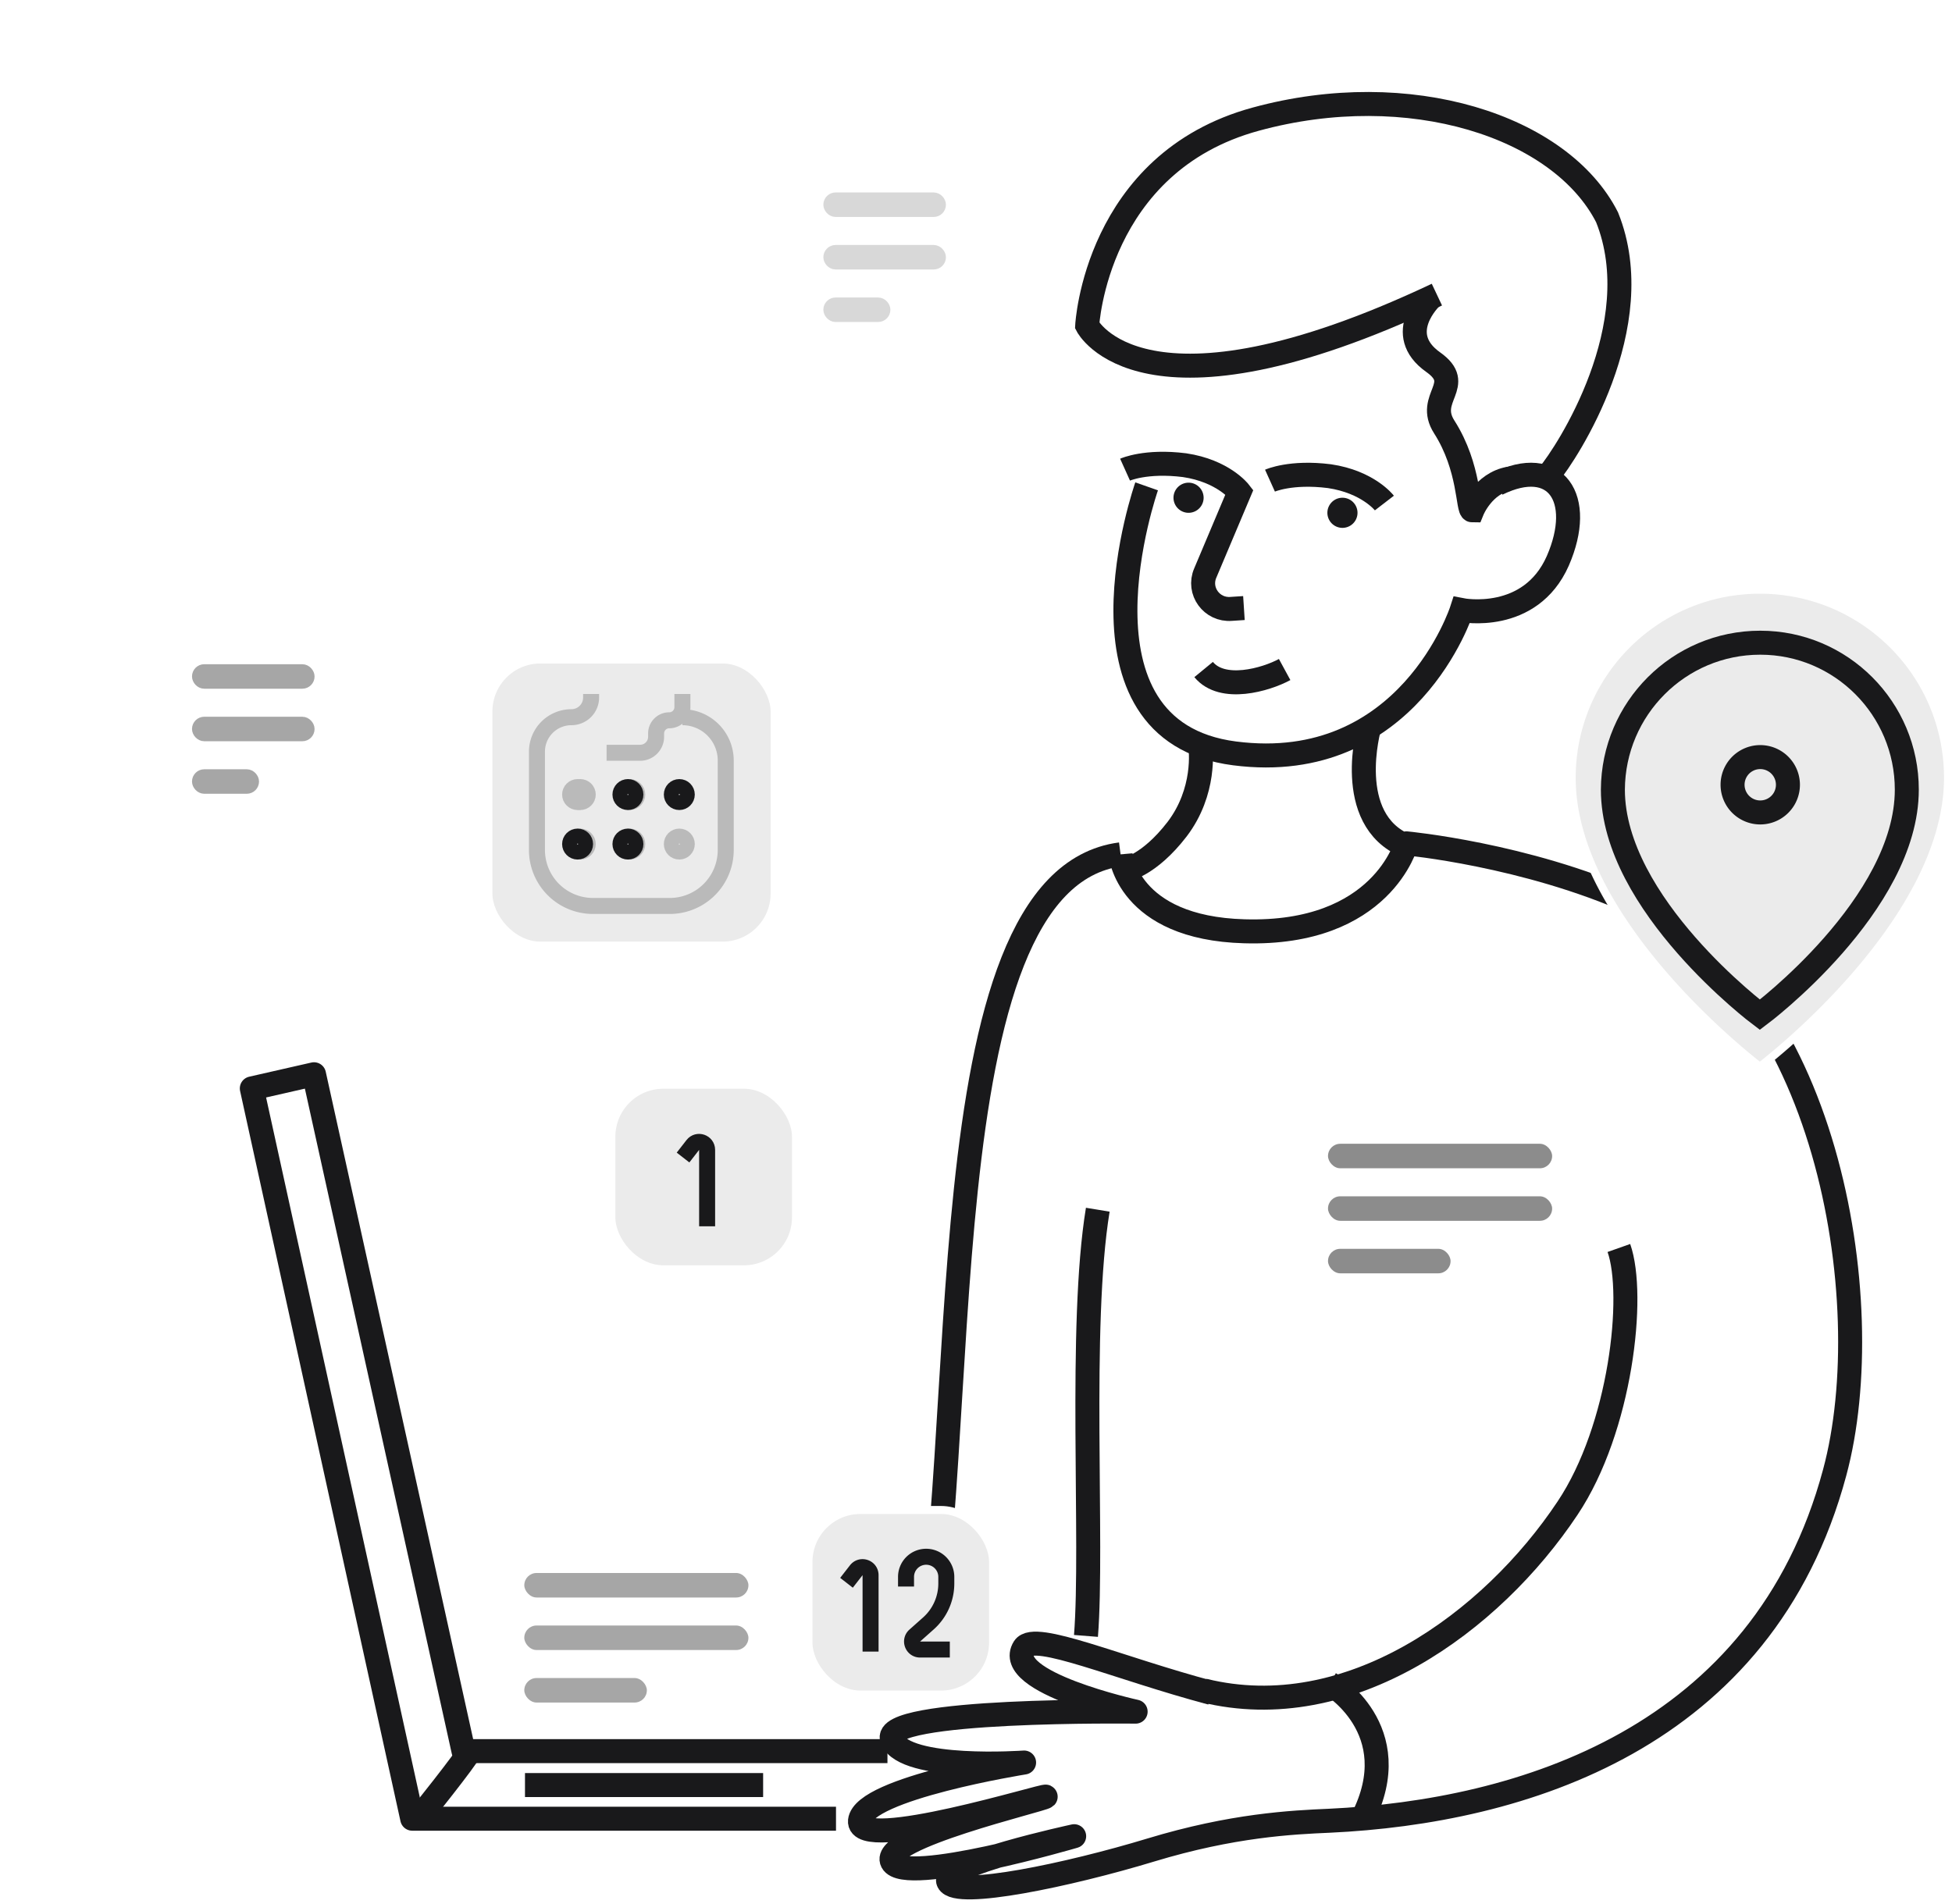 <svg width="244" height="238" fill="none" xmlns="http://www.w3.org/2000/svg"><path d="M143.329 60.805s-10.738 30.587 10.992 33.387c21.729 2.799 28.395-17.915 28.395-17.915s8.549 1.68 12.01-6.158c3.409-7.838-.255-13.233-7.583-9.62" stroke="#19191B" stroke-width="3" stroke-miterlimit="10"/><path d="M171.165 90.884s-3.308 11.553 4.58 14.861m-35.673 1.069s.814 9.211 15.47 9.619c17.251.509 20.254-10.994 20.254-10.994s14.859 1.375 28.395 7.431c23.867 9.415 30.991 49.622 25.139 71.252-8.956 33.336-39.286 42.395-63.152 43.515-4.682.203-12.112.559-22.34 3.664-10.229 3.105-24.274 6.056-25.292 3.97-1.017-2.087 15.725-5.7 15.725-5.7s-21.17 6.209-22.747 3.206c-1.578-3.003 18.778-7.736 19.185-8.143.407-.407-23.616 7.074-23.209 3.003.458-4.072 20.512-7.278 20.512-7.278s-14.809 1.06-16.488-2.859c-1.73-3.919 30.431-3.503 30.431-3.503s-16.691-3.671-13.943-7.997c1.323-2.036 11.704 2.551 23.408 5.656" stroke="#19191B" stroke-width="3" stroke-miterlimit="10" stroke-linejoin="round"/><path d="M137.222 151.244c-2.392 14.556-.56 41.683-1.476 53.286m14.707 6.82c18.167 4.479 35.978-8.499 45.494-22.8 6.666-9.976 8.498-26.618 6.412-32.522" stroke="#19191B" stroke-width="3"/><path d="M193.606 59.33c2.188-2.596 12.722-18.628 7.277-32.166-5.801-11.4-24.731-17.508-43.916-12.266-19.999 5.446-21.068 25.804-21.068 25.804s6.87 13.538 43.713-3.868m-38.98 21.884s2.595-1.17 7.43-.56c4.834.713 6.869 3.36 6.869 3.36l-4.274 10.127c-.967 2.24.814 4.683 3.257 4.48l1.577-.103m-5.038 7.685c2.341 2.85 7.786 1.273 10.127 0" stroke="#19191B" stroke-width="3" stroke-miterlimit="10"/><path d="M149.995 93.123c.153.56.713 5.853-2.849 10.535-3.563 4.631-6.514 5.089-6.514 5.089" stroke="#19191B" stroke-width="3" stroke-miterlimit="10" stroke-linejoin="round"/><path d="M158.748 60.093s2.595-1.171 7.43-.56c4.834.712 6.87 3.359 6.87 3.359" stroke="#19191B" stroke-width="3" stroke-miterlimit="10"/><path d="M148.57 64.113a1.883 1.883 0 100-3.766 1.883 1.883 0 000 3.766zm19.236 1.883a1.883 1.883 0 100-3.766 1.883 1.883 0 000 3.766z" fill="#19191B"/><path d="M166.228 210.485s9.771 5.7 4.072 16.897" stroke="#19191B" stroke-width="3"/><path d="M178.9 37.19s-4.784 4.53.254 8.092c4.02 2.85-.967 4.428 1.374 8.093 3.257 5.089 2.901 10.433 3.511 10.433 0 0 1.374-3.41 4.631-3.97" stroke="#19191B" stroke-width="3" stroke-miterlimit="10"/><path d="M140.072 106.814c-24.935 3.257-18.315 73.909-24.981 103.885m-49.468 12.477h29.768m-36.689-4.242c-.204.712-6.412 8.448-6.412 8.448" stroke="#19191B" stroke-width="3" stroke-miterlimit="10" stroke-linejoin="round"/><path d="M110.932 218.934H57.939L39.25 134.308l-7.773 1.77 20.05 91.304H104.5" stroke="#19191B" stroke-width="3" stroke-miterlimit="10" stroke-linejoin="round"/><path d="M243.5 97.25c0 9.197-5.896 18.264-11.885 25.086-2.985 3.399-5.971 6.216-8.211 8.184a82.092 82.092 0 01-2.704 2.277c-.304.245-.547.435-.719.569a53.574 53.574 0 01-.719-.569 81.047 81.047 0 01-2.704-2.277c-2.241-1.968-5.227-4.785-8.211-8.184-5.99-6.822-11.885-15.889-11.885-25.086 0-12.957 10.514-23.522 23.519-23.522 13.005 0 23.519 10.515 23.519 23.522z" fill="#EBEBEB" stroke="#fff"/><path d="M238.351 98.726c0 14.403-18.37 28.144-18.37 28.144s-18.371-13.792-18.371-28.144c.051-10.128 8.244-18.373 18.422-18.373 10.126 0 18.319 8.245 18.319 18.373z" stroke="#19191B" stroke-width="3" stroke-miterlimit="10"/><path d="M220.032 101.576a3.46 3.46 0 10-.001-6.921 3.46 3.46 0 00.001 6.921z" stroke="#19191B" stroke-width="3" stroke-miterlimit="10"/><rect x="61.052" y="82.451" width="35.773" height="35.773" rx="6.5" fill="#EBEBEB" stroke="#fff"/><circle cx="72.534" cy="99.339" r="1" stroke="#BABABA" stroke-width="1.869"/><circle cx="72.534" cy="105.529" r="1" stroke="#BABABA" stroke-width="1.869"/><circle cx="78.724" cy="99.339" r="1" stroke="#BABABA" stroke-width="1.869"/><circle cx="78.724" cy="105.529" r="1" stroke="#BABABA" stroke-width="1.869"/><path d="M85.3 89.668v0a5.416 5.416 0 015.417 5.416v11.182a7 7 0 01-7 7h-9.598a7 7 0 01-7-7v-12.29a4.308 4.308 0 014.308-4.308v0a2.462 2.462 0 002.462-2.462v-.44" stroke="#BABABA" stroke-width="2"/><circle cx="84.914" cy="99.339" r="1" stroke="#19191B" stroke-width="1.869"/><circle cx="78.492" cy="99.339" r="1" stroke="#19191B" stroke-width="1.869"/><circle cx="72.199" cy="99.339" r="1" stroke="#BABABA" stroke-width="1.869"/><circle cx="84.914" cy="105.529" r="1" stroke="#BABABA" stroke-width="1.869"/><circle cx="78.492" cy="105.529" r="1" stroke="#19191B" stroke-width="1.869"/><circle cx="72.199" cy="105.529" r="1" stroke="#19191B" stroke-width="1.869"/><path d="M75.823 94.116h4.19a2 2 0 002-2v-.418c0-.907.736-1.644 1.644-1.644v0c.908 0 1.644-.736 1.644-1.644v-1.644" stroke="#BABABA" stroke-width="2"/><rect x="101.058" y="188.784" width="23.077" height="23.077" rx="6.5" fill="#EBEBEB" stroke="#fff"/><path d="M105.812 197.887l1.22-1.569c.584-.752 1.789-.339 1.789.614v9.554m4.433-8.133v-1.204a2.517 2.517 0 012.517-2.517v0a2.517 2.517 0 012.517 2.517v.827c0 1.911-.817 3.73-2.245 4.999l-1.699 1.511c-.687.61-.255 1.747.664 1.747h3.718" stroke="#19191B" stroke-width="2"/><rect x="76.421" y="135.618" width="23.077" height="23.077" rx="6.5" fill="#EBEBEB" stroke="#fff"/><path d="M85.38 144.72l1.22-1.569c.585-.752 1.79-.338 1.79.614v9.554" stroke="#19191B" stroke-width="2"/><g filter="url(#filter0_d)"><rect x="166" y="139" width="28.017" height="3.064" rx="1.532" fill="#8C8C8C"/></g><g filter="url(#filter1_d)"><rect x="166" y="145.567" width="28.017" height="3.064" rx="1.532" fill="#8C8C8C"/></g><g filter="url(#filter2_d)"><rect x="166" y="152.133" width="15.322" height="3.064" rx="1.532" fill="#8C8C8C"/></g><g filter="url(#filter3_d)"><rect x="103.686" y="20.827" width="13.79" height="1.532" rx=".766" stroke="#D8D8D8" stroke-width="1.532"/></g><g filter="url(#filter4_d)"><rect x="103.686" y="27.394" width="13.79" height="1.532" rx=".766" stroke="#D8D8D8" stroke-width="1.532"/></g><g filter="url(#filter5_d)"><rect x="103.686" y="33.96" width="6.847" height="1.532" rx=".766" stroke="#D8D8D8" stroke-width="1.532"/></g><g filter="url(#filter6_d)"><rect x="24.766" y="79.809" width="13.79" height="1.532" rx=".766" stroke="#A6A6A6" stroke-width="1.532"/></g><g filter="url(#filter7_d)"><rect x="24.766" y="86.376" width="13.79" height="1.532" rx=".766" stroke="#A6A6A6" stroke-width="1.532"/></g><g filter="url(#filter8_d)"><rect x="24.766" y="92.943" width="6.847" height="1.532" rx=".766" stroke="#A6A6A6" stroke-width="1.532"/></g><g filter="url(#filter9_d)"><rect x="65.537" y="192.662" width="28.017" height="3.064" rx="1.532" fill="#A6A6A6"/></g><g filter="url(#filter10_d)"><rect x="65.536" y="199.229" width="28.017" height="3.064" rx="1.532" fill="#A6A6A6"/></g><g filter="url(#filter11_d)"><rect x="65.536" y="205.795" width="15.322" height="3.064" rx="1.532" fill="#A6A6A6"/></g><defs><filter id="filter0_d" x="142" y="119" width="76.017" height="51.064" filterUnits="userSpaceOnUse" color-interpolation-filters="sRGB"><feFlood flood-opacity="0" result="BackgroundImageFix"/><feColorMatrix in="SourceAlpha" values="0 0 0 0 0 0 0 0 0 0 0 0 0 0 0 0 0 0 127 0" result="hardAlpha"/><feOffset dy="4"/><feGaussianBlur stdDeviation="12"/><feColorMatrix values="0 0 0 0 0.173 0 0 0 0 0.369 0 0 0 0 0.663 0 0 0 0.22 0"/><feBlend in2="BackgroundImageFix" result="effect1_dropShadow"/><feBlend in="SourceGraphic" in2="effect1_dropShadow" result="shape"/></filter><filter id="filter1_d" x="142" y="125.567" width="76.017" height="51.064" filterUnits="userSpaceOnUse" color-interpolation-filters="sRGB"><feFlood flood-opacity="0" result="BackgroundImageFix"/><feColorMatrix in="SourceAlpha" values="0 0 0 0 0 0 0 0 0 0 0 0 0 0 0 0 0 0 127 0" result="hardAlpha"/><feOffset dy="4"/><feGaussianBlur stdDeviation="12"/><feColorMatrix values="0 0 0 0 0.173 0 0 0 0 0.369 0 0 0 0 0.663 0 0 0 0.22 0"/><feBlend in2="BackgroundImageFix" result="effect1_dropShadow"/><feBlend in="SourceGraphic" in2="effect1_dropShadow" result="shape"/></filter><filter id="filter2_d" x="142" y="132.133" width="63.322" height="51.064" filterUnits="userSpaceOnUse" color-interpolation-filters="sRGB"><feFlood flood-opacity="0" result="BackgroundImageFix"/><feColorMatrix in="SourceAlpha" values="0 0 0 0 0 0 0 0 0 0 0 0 0 0 0 0 0 0 127 0" result="hardAlpha"/><feOffset dy="4"/><feGaussianBlur stdDeviation="12"/><feColorMatrix values="0 0 0 0 0.173 0 0 0 0 0.369 0 0 0 0 0.663 0 0 0 0.22 0"/><feBlend in2="BackgroundImageFix" result="effect1_dropShadow"/><feBlend in="SourceGraphic" in2="effect1_dropShadow" result="shape"/></filter><filter id="filter3_d" x="78.92" y=".061" width="63.322" height="51.064" filterUnits="userSpaceOnUse" color-interpolation-filters="sRGB"><feFlood flood-opacity="0" result="BackgroundImageFix"/><feColorMatrix in="SourceAlpha" values="0 0 0 0 0 0 0 0 0 0 0 0 0 0 0 0 0 0 127 0" result="hardAlpha"/><feOffset dy="4"/><feGaussianBlur stdDeviation="12"/><feColorMatrix values="0 0 0 0 0.173 0 0 0 0 0.369 0 0 0 0 0.663 0 0 0 0.22 0"/><feBlend in2="BackgroundImageFix" result="effect1_dropShadow"/><feBlend in="SourceGraphic" in2="effect1_dropShadow" result="shape"/></filter><filter id="filter4_d" x="78.92" y="6.628" width="63.322" height="51.064" filterUnits="userSpaceOnUse" color-interpolation-filters="sRGB"><feFlood flood-opacity="0" result="BackgroundImageFix"/><feColorMatrix in="SourceAlpha" values="0 0 0 0 0 0 0 0 0 0 0 0 0 0 0 0 0 0 127 0" result="hardAlpha"/><feOffset dy="4"/><feGaussianBlur stdDeviation="12"/><feColorMatrix values="0 0 0 0 0.173 0 0 0 0 0.369 0 0 0 0 0.663 0 0 0 0.22 0"/><feBlend in2="BackgroundImageFix" result="effect1_dropShadow"/><feBlend in="SourceGraphic" in2="effect1_dropShadow" result="shape"/></filter><filter id="filter5_d" x="78.92" y="13.194" width="56.379" height="51.064" filterUnits="userSpaceOnUse" color-interpolation-filters="sRGB"><feFlood flood-opacity="0" result="BackgroundImageFix"/><feColorMatrix in="SourceAlpha" values="0 0 0 0 0 0 0 0 0 0 0 0 0 0 0 0 0 0 127 0" result="hardAlpha"/><feOffset dy="4"/><feGaussianBlur stdDeviation="12"/><feColorMatrix values="0 0 0 0 0.173 0 0 0 0 0.369 0 0 0 0 0.663 0 0 0 0.22 0"/><feBlend in2="BackgroundImageFix" result="effect1_dropShadow"/><feBlend in="SourceGraphic" in2="effect1_dropShadow" result="shape"/></filter><filter id="filter6_d" x="0" y="59.043" width="63.322" height="51.064" filterUnits="userSpaceOnUse" color-interpolation-filters="sRGB"><feFlood flood-opacity="0" result="BackgroundImageFix"/><feColorMatrix in="SourceAlpha" values="0 0 0 0 0 0 0 0 0 0 0 0 0 0 0 0 0 0 127 0" result="hardAlpha"/><feOffset dy="4"/><feGaussianBlur stdDeviation="12"/><feColorMatrix values="0 0 0 0 0.173 0 0 0 0 0.369 0 0 0 0 0.663 0 0 0 0.22 0"/><feBlend in2="BackgroundImageFix" result="effect1_dropShadow"/><feBlend in="SourceGraphic" in2="effect1_dropShadow" result="shape"/></filter><filter id="filter7_d" x="0" y="65.61" width="63.322" height="51.064" filterUnits="userSpaceOnUse" color-interpolation-filters="sRGB"><feFlood flood-opacity="0" result="BackgroundImageFix"/><feColorMatrix in="SourceAlpha" values="0 0 0 0 0 0 0 0 0 0 0 0 0 0 0 0 0 0 127 0" result="hardAlpha"/><feOffset dy="4"/><feGaussianBlur stdDeviation="12"/><feColorMatrix values="0 0 0 0 0.173 0 0 0 0 0.369 0 0 0 0 0.663 0 0 0 0.22 0"/><feBlend in2="BackgroundImageFix" result="effect1_dropShadow"/><feBlend in="SourceGraphic" in2="effect1_dropShadow" result="shape"/></filter><filter id="filter8_d" x="0" y="72.177" width="56.379" height="51.064" filterUnits="userSpaceOnUse" color-interpolation-filters="sRGB"><feFlood flood-opacity="0" result="BackgroundImageFix"/><feColorMatrix in="SourceAlpha" values="0 0 0 0 0 0 0 0 0 0 0 0 0 0 0 0 0 0 127 0" result="hardAlpha"/><feOffset dy="4"/><feGaussianBlur stdDeviation="12"/><feColorMatrix values="0 0 0 0 0.173 0 0 0 0 0.369 0 0 0 0 0.663 0 0 0 0.22 0"/><feBlend in2="BackgroundImageFix" result="effect1_dropShadow"/><feBlend in="SourceGraphic" in2="effect1_dropShadow" result="shape"/></filter><filter id="filter9_d" x="41.536" y="172.662" width="76.017" height="51.064" filterUnits="userSpaceOnUse" color-interpolation-filters="sRGB"><feFlood flood-opacity="0" result="BackgroundImageFix"/><feColorMatrix in="SourceAlpha" values="0 0 0 0 0 0 0 0 0 0 0 0 0 0 0 0 0 0 127 0" result="hardAlpha"/><feOffset dy="4"/><feGaussianBlur stdDeviation="12"/><feColorMatrix values="0 0 0 0 0.173 0 0 0 0 0.369 0 0 0 0 0.663 0 0 0 0.22 0"/><feBlend in2="BackgroundImageFix" result="effect1_dropShadow"/><feBlend in="SourceGraphic" in2="effect1_dropShadow" result="shape"/></filter><filter id="filter10_d" x="41.536" y="179.229" width="76.017" height="51.064" filterUnits="userSpaceOnUse" color-interpolation-filters="sRGB"><feFlood flood-opacity="0" result="BackgroundImageFix"/><feColorMatrix in="SourceAlpha" values="0 0 0 0 0 0 0 0 0 0 0 0 0 0 0 0 0 0 127 0" result="hardAlpha"/><feOffset dy="4"/><feGaussianBlur stdDeviation="12"/><feColorMatrix values="0 0 0 0 0.173 0 0 0 0 0.369 0 0 0 0 0.663 0 0 0 0.22 0"/><feBlend in2="BackgroundImageFix" result="effect1_dropShadow"/><feBlend in="SourceGraphic" in2="effect1_dropShadow" result="shape"/></filter><filter id="filter11_d" x="41.536" y="185.795" width="63.322" height="51.064" filterUnits="userSpaceOnUse" color-interpolation-filters="sRGB"><feFlood flood-opacity="0" result="BackgroundImageFix"/><feColorMatrix in="SourceAlpha" values="0 0 0 0 0 0 0 0 0 0 0 0 0 0 0 0 0 0 127 0" result="hardAlpha"/><feOffset dy="4"/><feGaussianBlur stdDeviation="12"/><feColorMatrix values="0 0 0 0 0.173 0 0 0 0 0.369 0 0 0 0 0.663 0 0 0 0.22 0"/><feBlend in2="BackgroundImageFix" result="effect1_dropShadow"/><feBlend in="SourceGraphic" in2="effect1_dropShadow" result="shape"/></filter></defs></svg>